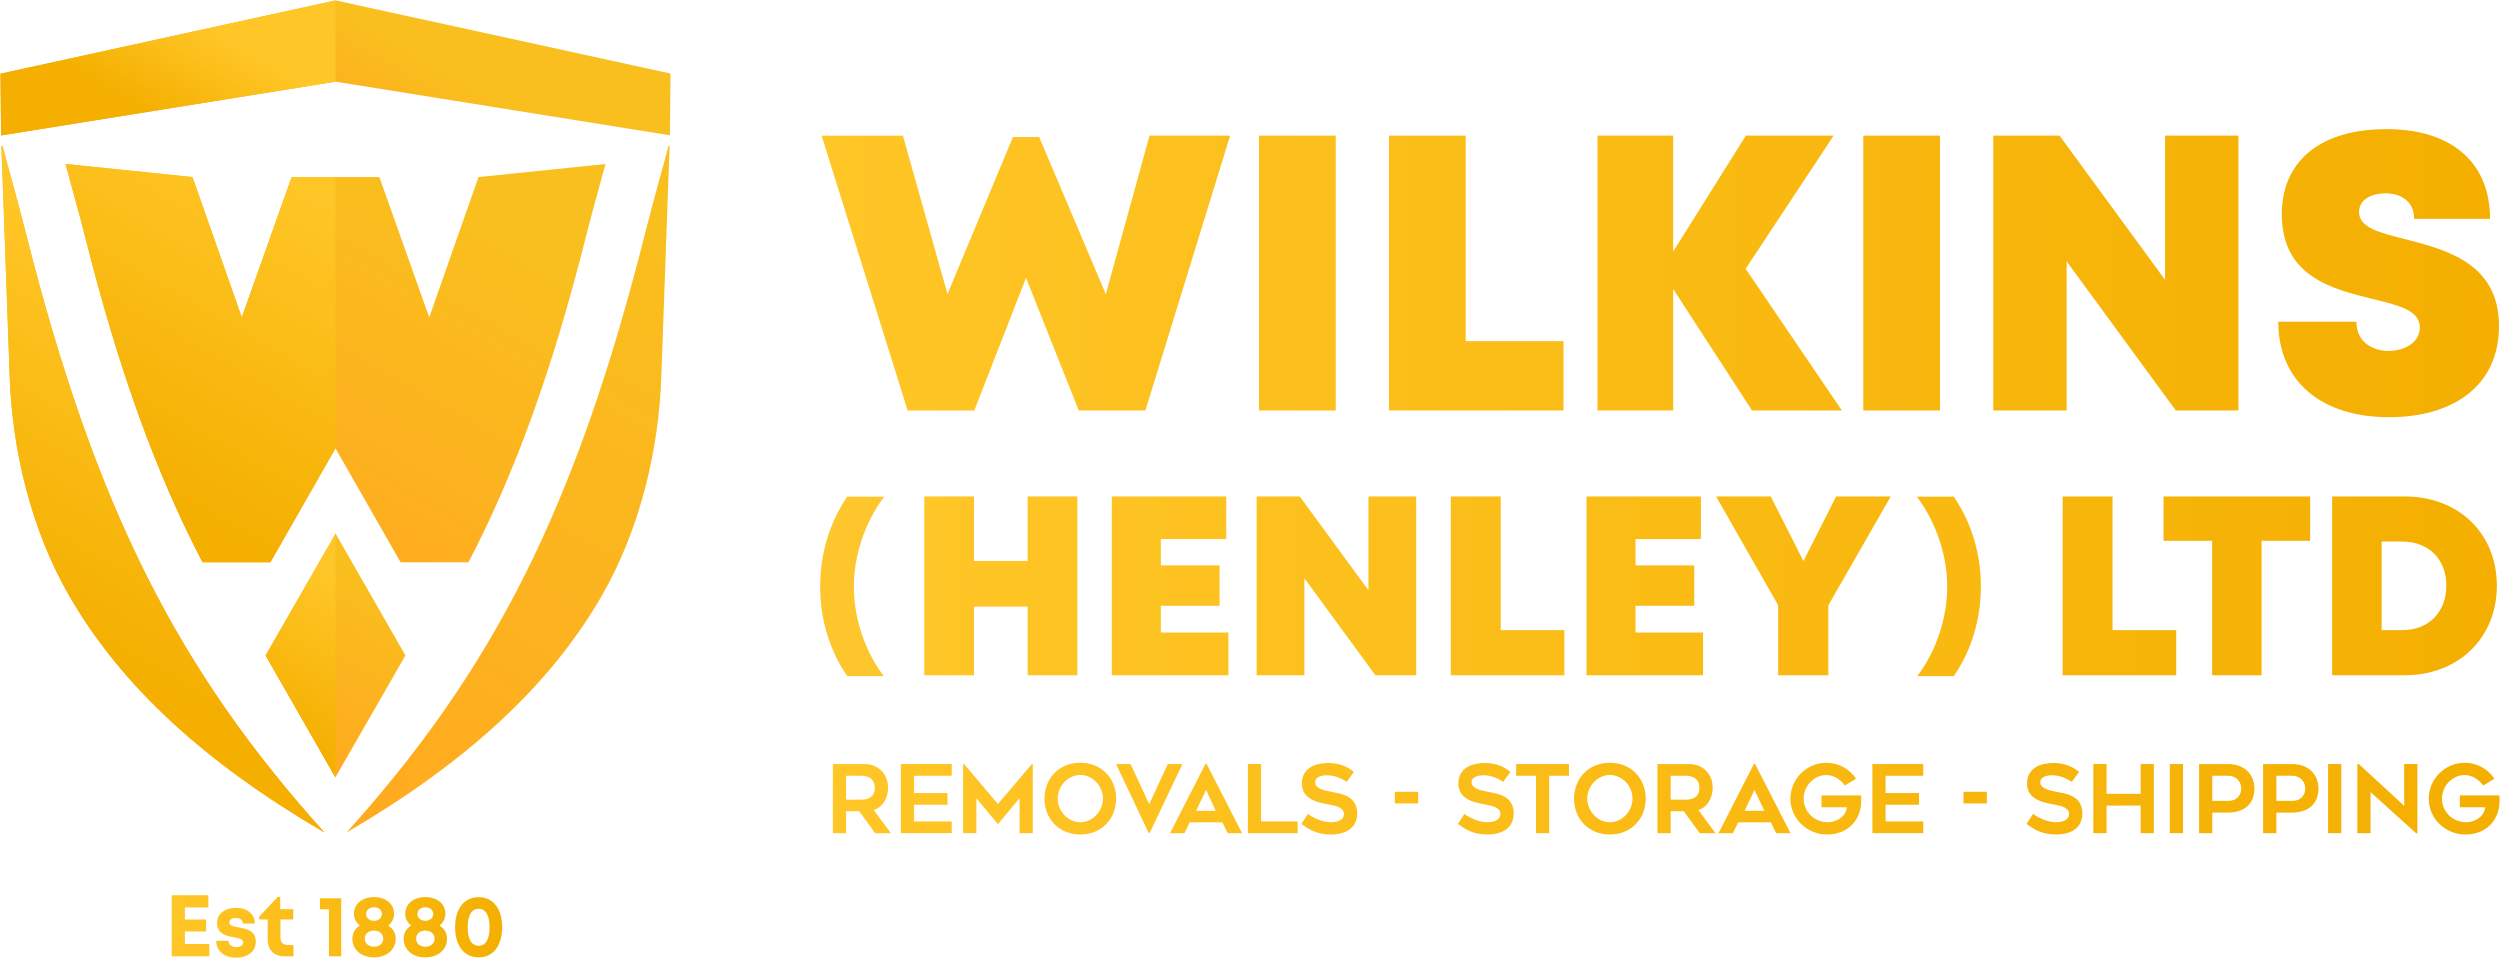<?xml version="1.0" encoding="UTF-8"?> <svg xmlns="http://www.w3.org/2000/svg" xmlns:xlink="http://www.w3.org/1999/xlink" width="296px" height="114px" viewBox="0 0 296 114" version="1.1"><title>Wilkins-(henley)-yellow-digital</title><defs><linearGradient x1="-3.89171888e-13%" y1="49.994%" x2="2869.893%" y2="49.994%" id="linearGradient-1"><stop stop-color="#FFC627" offset="0%"></stop><stop stop-color="#F4AF00" offset="100%"></stop></linearGradient><linearGradient x1="-133.581%" y1="50%" x2="3140.973%" y2="50%" id="linearGradient-2"><stop stop-color="#FFC627" offset="0%"></stop><stop stop-color="#F4AF00" offset="100%"></stop></linearGradient><linearGradient x1="-187.246%" y1="50%" x2="2207.577%" y2="50%" id="linearGradient-3"><stop stop-color="#FFC627" offset="0%"></stop><stop stop-color="#F4AF00" offset="100%"></stop></linearGradient><linearGradient x1="-295.258%" y1="49.99%" x2="2030.154%" y2="49.99%" id="linearGradient-4"><stop stop-color="#FFC627" offset="0%"></stop><stop stop-color="#F4AF00" offset="100%"></stop></linearGradient><linearGradient x1="-426.561%" y1="50%" x2="2083.897%" y2="50%" id="linearGradient-5"><stop stop-color="#FFC627" offset="0%"></stop><stop stop-color="#F4AF00" offset="100%"></stop></linearGradient><linearGradient x1="-468.473%" y1="50%" x2="1846.979%" y2="50%" id="linearGradient-6"><stop stop-color="#FFC627" offset="0%"></stop><stop stop-color="#F4AF00" offset="100%"></stop></linearGradient><linearGradient x1="-833.966%" y1="50%" x2="2515.15%" y2="50%" id="linearGradient-7"><stop stop-color="#FFC627" offset="0%"></stop><stop stop-color="#F4AF00" offset="100%"></stop></linearGradient><linearGradient x1="-839.525%" y1="49.801%" x2="2147.078%" y2="49.801%" id="linearGradient-8"><stop stop-color="#FFC627" offset="0%"></stop><stop stop-color="#F4AF00" offset="100%"></stop></linearGradient><linearGradient x1="-2409.29%" y1="58.537%" x2="4736.395%" y2="58.537%" id="linearGradient-9"><stop stop-color="#FFC627" offset="0%"></stop><stop stop-color="#F4AF00" offset="100%"></stop></linearGradient><linearGradient x1="-1119.984%" y1="49.822%" x2="1866.619%" y2="49.822%" id="linearGradient-10"><stop stop-color="#FFC627" offset="0%"></stop><stop stop-color="#F4AF00" offset="100%"></stop></linearGradient><linearGradient x1="-1294.314%" y1="50%" x2="1862.785%" y2="50%" id="linearGradient-11"><stop stop-color="#FFC627" offset="0%"></stop><stop stop-color="#F4AF00" offset="100%"></stop></linearGradient><linearGradient x1="-1034.126%" y1="49.991%" x2="1291.286%" y2="49.991%" id="linearGradient-12"><stop stop-color="#FFC627" offset="0%"></stop><stop stop-color="#F4AF00" offset="100%"></stop></linearGradient><linearGradient x1="-1419.829%" y1="49.994%" x2="1450.064%" y2="49.994%" id="linearGradient-13"><stop stop-color="#FFC627" offset="0%"></stop><stop stop-color="#F4AF00" offset="100%"></stop></linearGradient><linearGradient x1="-1230.833%" y1="50%" x2="1085.419%" y2="50%" id="linearGradient-14"><stop stop-color="#FFC627" offset="0%"></stop><stop stop-color="#F4AF00" offset="100%"></stop></linearGradient><linearGradient x1="-1352.11%" y1="49.951%" x2="1001.392%" y2="49.951%" id="linearGradient-15"><stop stop-color="#FFC627" offset="0%"></stop><stop stop-color="#F4AF00" offset="100%"></stop></linearGradient><linearGradient x1="-2042.291%" y1="50%" x2="1232.262%" y2="50%" id="linearGradient-16"><stop stop-color="#FFC627" offset="0%"></stop><stop stop-color="#F4AF00" offset="100%"></stop></linearGradient><linearGradient x1="-4847.347%" y1="58.537%" x2="2298.338%" y2="58.537%" id="linearGradient-17"><stop stop-color="#FFC627" offset="0%"></stop><stop stop-color="#F4AF00" offset="100%"></stop></linearGradient><linearGradient x1="-2138.748%" y1="49.801%" x2="847.589%" y2="49.801%" id="linearGradient-18"><stop stop-color="#FFC627" offset="0%"></stop><stop stop-color="#F4AF00" offset="100%"></stop></linearGradient><linearGradient x1="-2082.893%" y1="50%" x2="671.271%" y2="50%" id="linearGradient-19"><stop stop-color="#FFC627" offset="0%"></stop><stop stop-color="#F4AF00" offset="100%"></stop></linearGradient><linearGradient x1="-10112.782%" y1="50%" x2="2494.248%" y2="50%" id="linearGradient-20"><stop stop-color="#FFC627" offset="0%"></stop><stop stop-color="#F4AF00" offset="100%"></stop></linearGradient><linearGradient x1="-2468.126%" y1="50.003%" x2="542.852%" y2="50.003%" id="linearGradient-21"><stop stop-color="#FFC627" offset="0%"></stop><stop stop-color="#F4AF00" offset="100%"></stop></linearGradient><linearGradient x1="-2583.789%" y1="50.003%" x2="427.188%" y2="50.003%" id="linearGradient-22"><stop stop-color="#FFC627" offset="0%"></stop><stop stop-color="#F4AF00" offset="100%"></stop></linearGradient><linearGradient x1="-11309.925%" y1="50%" x2="1297.105%" y2="50%" id="linearGradient-23"><stop stop-color="#FFC627" offset="0%"></stop><stop stop-color="#F4AF00" offset="100%"></stop></linearGradient><linearGradient x1="-2538.332%" y1="50%" x2="236.801%" y2="50%" id="linearGradient-24"><stop stop-color="#FFC627" offset="0%"></stop><stop stop-color="#F4AF00" offset="100%"></stop></linearGradient><linearGradient x1="-2253.085%" y1="49.951%" x2="100%" y2="49.951%" id="linearGradient-25"><stop stop-color="#FFC627" offset="0%"></stop><stop stop-color="#F4AF00" offset="100%"></stop></linearGradient><linearGradient x1="-0.001%" y1="50.04%" x2="410.572%" y2="50.04%" id="linearGradient-26"><stop stop-color="#FFC627" offset="0%"></stop><stop stop-color="#F4AF00" offset="100%"></stop></linearGradient><linearGradient x1="-570.148%" y1="50.042%" x2="1616.241%" y2="50.042%" id="linearGradient-27"><stop stop-color="#FFC627" offset="0%"></stop><stop stop-color="#F4AF00" offset="100%"></stop></linearGradient><linearGradient x1="-325.085%" y1="50.042%" x2="635.989%" y2="50.042%" id="linearGradient-28"><stop stop-color="#FFC627" offset="0%"></stop><stop stop-color="#F4AF00" offset="100%"></stop></linearGradient><linearGradient x1="-317.474%" y1="50.042%" x2="368.888%" y2="50.042%" id="linearGradient-29"><stop stop-color="#FFC627" offset="0%"></stop><stop stop-color="#F4AF00" offset="100%"></stop></linearGradient><linearGradient x1="-1357.781%" y1="50.042%" x2="828.608%" y2="50.042%" id="linearGradient-30"><stop stop-color="#FFC627" offset="0%"></stop><stop stop-color="#F4AF00" offset="100%"></stop></linearGradient><linearGradient x1="-477.854%" y1="50.042%" x2="206.268%" y2="50.042%" id="linearGradient-31"><stop stop-color="#FFC627" offset="0%"></stop><stop stop-color="#F4AF00" offset="100%"></stop></linearGradient><linearGradient x1="-660.029%" y1="50.001%" x2="100%" y2="50.001%" id="linearGradient-32"><stop stop-color="#FFC627" offset="0%"></stop><stop stop-color="#F4AF00" offset="100%"></stop></linearGradient><linearGradient x1="0.006%" y1="50%" x2="1027.273%" y2="50%" id="linearGradient-33"><stop stop-color="#FFC627" offset="0%"></stop><stop stop-color="#F4AF00" offset="100%"></stop></linearGradient><linearGradient x1="-160.883%" y1="49.994%" x2="1188.189%" y2="49.994%" id="linearGradient-34"><stop stop-color="#FFC627" offset="0%"></stop><stop stop-color="#F4AF00" offset="100%"></stop></linearGradient><linearGradient x1="-208.321%" y1="50%" x2="777.373%" y2="50%" id="linearGradient-35"><stop stop-color="#FFC627" offset="0%"></stop><stop stop-color="#F4AF00" offset="100%"></stop></linearGradient><linearGradient x1="-463.577%" y1="50%" x2="921.036%" y2="50%" id="linearGradient-36"><stop stop-color="#FFC627" offset="0%"></stop><stop stop-color="#F4AF00" offset="100%"></stop></linearGradient><linearGradient x1="-568.081%" y1="49.994%" x2="780.992%" y2="49.994%" id="linearGradient-37"><stop stop-color="#FFC627" offset="0%"></stop><stop stop-color="#F4AF00" offset="100%"></stop></linearGradient><linearGradient x1="-453.319%" y1="50.001%" x2="446.997%" y2="50.001%" id="linearGradient-38"><stop stop-color="#FFC627" offset="0%"></stop><stop stop-color="#F4AF00" offset="100%"></stop></linearGradient><linearGradient x1="-1002.24%" y1="50%" x2="382.312%" y2="50%" id="linearGradient-39"><stop stop-color="#FFC627" offset="0%"></stop><stop stop-color="#F4AF00" offset="100%"></stop></linearGradient><linearGradient x1="-844.993%" y1="50%" x2="227.288%" y2="50%" id="linearGradient-40"><stop stop-color="#FFC627" offset="0%"></stop><stop stop-color="#F4AF00" offset="100%"></stop></linearGradient><linearGradient x1="-854.818%" y1="50%" x2="100%" y2="50%" id="linearGradient-41"><stop stop-color="#FFC627" offset="0%"></stop><stop stop-color="#F4AF00" offset="100%"></stop></linearGradient><linearGradient x1="64.467%" y1="46.034%" x2="35.489%" y2="56.15%" id="linearGradient-42"><stop stop-color="#F9BF1E" offset="0%"></stop><stop stop-color="#FFAB1F" offset="100%"></stop></linearGradient><linearGradient x1="62.419%" y1="12.484%" x2="37.566%" y2="87.518%" id="linearGradient-43"><stop stop-color="#F9BF1E" offset="0%"></stop><stop stop-color="#FFAB1F" offset="100%"></stop></linearGradient><linearGradient x1="68.952%" y1="9.58%" x2="18.359%" y2="74.211%" id="linearGradient-44"><stop stop-color="#F9BF1E" offset="0%"></stop><stop stop-color="#FFAB1F" offset="100%"></stop></linearGradient><linearGradient x1="57.44%" y1="22.619%" x2="42.579%" y2="77.311%" id="linearGradient-45"><stop stop-color="#F9BF1E" offset="0%"></stop><stop stop-color="#FFAB1F" offset="100%"></stop></linearGradient><linearGradient x1="65.976%" y1="6.015%" x2="40.063%" y2="101.393%" id="linearGradient-46"><stop stop-color="#F9BF1E" offset="0%"></stop><stop stop-color="#FFAB1F" offset="100%"></stop></linearGradient><linearGradient x1="72.487%" y1="35.477%" x2="30.082%" y2="65.078%" id="linearGradient-47"><stop stop-color="#FFC627" offset="0%"></stop><stop stop-color="#F4AF00" offset="100%"></stop></linearGradient><linearGradient x1="60.329%" y1="12.484%" x2="47.891%" y2="87.518%" id="linearGradient-48"><stop stop-color="#FFC627" offset="0%"></stop><stop stop-color="#F4AF00" offset="100%"></stop></linearGradient><linearGradient x1="65.306%" y1="-3.261%" x2="31.256%" y2="83.739%" id="linearGradient-49"><stop stop-color="#FFC627" offset="0%"></stop><stop stop-color="#F4AF00" offset="100%"></stop></linearGradient><linearGradient x1="57.44%" y1="22.619%" x2="42.579%" y2="77.311%" id="linearGradient-50"><stop stop-color="#FFC627" offset="0%"></stop><stop stop-color="#F4AF00" offset="100%"></stop></linearGradient><linearGradient x1="-0.013%" y1="51.09%" x2="877.948%" y2="51.09%" id="linearGradient-51"><stop stop-color="#FFC627" offset="0%"></stop><stop stop-color="#F4AF00" offset="100%"></stop></linearGradient><linearGradient x1="-112.539%" y1="37.319%" x2="722.842%" y2="37.319%" id="linearGradient-52"><stop stop-color="#FFC627" offset="0%"></stop><stop stop-color="#F4AF00" offset="100%"></stop></linearGradient><linearGradient x1="-254.91%" y1="49.72%" x2="708.126%" y2="49.72%" id="linearGradient-53"><stop stop-color="#FFC627" offset="0%"></stop><stop stop-color="#F4AF00" offset="100%"></stop></linearGradient><linearGradient x1="-695.754%" y1="48.514%" x2="855.53%" y2="48.514%" id="linearGradient-54"><stop stop-color="#FFC627" offset="0%"></stop><stop stop-color="#F4AF00" offset="100%"></stop></linearGradient><linearGradient x1="-417.097%" y1="48.689%" x2="345.818%" y2="48.689%" id="linearGradient-55"><stop stop-color="#FFC627" offset="0%"></stop><stop stop-color="#F4AF00" offset="100%"></stop></linearGradient><linearGradient x1="-535.644%" y1="48.689%" x2="227.358%" y2="48.689%" id="linearGradient-56"><stop stop-color="#FFC627" offset="0%"></stop><stop stop-color="#F4AF00" offset="100%"></stop></linearGradient><linearGradient x1="-602.387%" y1="48.625%" x2="100%" y2="48.625%" id="linearGradient-57"><stop stop-color="#FFC627" offset="0%"></stop><stop stop-color="#F4AF00" offset="100%"></stop></linearGradient></defs><g id="Symbols" stroke="none" stroke-width="1" fill="none" fill-rule="evenodd"><g id="Iconography/logo/Wilkins-(henley)-yellow-digital" transform="translate(0, -1)" fill-rule="nonzero"><g id="Wilkins-(henley)-yellow-digital" transform="translate(0, 1)"><path d="M100.174,96.042 L100.174,98.647 L98.609,98.647 L98.609,90.462 L102.327,90.462 C102.719,90.458 103.109,90.528 103.475,90.669 C103.809,90.799 104.113,90.997 104.366,91.251 C104.616,91.507 104.812,91.811 104.942,92.145 C105.083,92.507 105.153,92.892 105.149,93.28 C105.15,93.581 105.109,93.88 105.026,94.169 C104.95,94.443 104.835,94.705 104.685,94.946 C104.541,95.175 104.359,95.377 104.147,95.544 C103.94,95.709 103.702,95.829 103.447,95.898 L105.485,98.648 L103.618,98.648 L101.723,96.043 L100.174,96.042 Z M100.174,94.678 L101.957,94.678 C102.232,94.686 102.505,94.645 102.765,94.555 C102.955,94.487 103.127,94.376 103.266,94.23 C103.386,94.102 103.472,93.947 103.517,93.777 C103.562,93.611 103.584,93.441 103.584,93.269 C103.586,93.078 103.554,92.889 103.489,92.71 C103.428,92.541 103.329,92.388 103.2,92.263 C103.056,92.127 102.885,92.025 102.698,91.961 C102.459,91.881 102.209,91.843 101.957,91.849 L100.174,91.849 L100.174,94.678 Z" id="Shape" fill="url(#linearGradient-1)"></path><polygon id="Path" fill="url(#linearGradient-2)" points="108.224 91.849 108.224 93.895 112.182 93.895 112.182 95.281 108.224 95.281 108.224 97.26 112.685 97.26 112.685 98.647 106.659 98.647 106.659 90.462 112.685 90.462 112.685 91.849"></polygon><polygon id="Path" fill="url(#linearGradient-3)" points="122.279 90.462 122.279 98.647 120.713 98.647 120.713 94.508 118.153 97.583 115.604 94.508 115.604 98.645 114.038 98.645 114.038 90.462 114.139 90.462 118.153 95.192 122.178 90.462"></polygon><path d="M127.903,98.804 C127.304,98.812 126.711,98.698 126.158,98.469 C125.149,98.049 124.356,97.232 123.967,96.21 C123.564,95.145 123.564,93.97 123.967,92.906 C124.354,91.881 125.147,91.062 126.158,90.642 C127.28,90.195 128.53,90.195 129.652,90.642 C130.667,91.059 131.462,91.879 131.849,92.906 C132.252,93.97 132.252,95.145 131.849,96.21 C131.46,97.234 130.665,98.051 129.652,98.469 C129.098,98.698 128.502,98.812 127.903,98.804 L127.903,98.804 Z M127.908,91.76 C127.547,91.758 127.191,91.836 126.865,91.99 C126.546,92.139 126.259,92.346 126.017,92.6 C125.772,92.859 125.577,93.161 125.442,93.491 C125.16,94.17 125.16,94.934 125.442,95.614 C125.579,95.943 125.773,96.245 126.017,96.505 C126.258,96.762 126.545,96.971 126.865,97.121 C127.526,97.427 128.289,97.427 128.951,97.121 C129.27,96.971 129.558,96.762 129.799,96.505 C130.043,96.245 130.237,95.943 130.374,95.614 C130.657,94.934 130.657,94.17 130.374,93.491 C130.239,93.161 130.044,92.859 129.799,92.6 C129.557,92.346 129.269,92.139 128.951,91.99 C128.625,91.836 128.269,91.757 127.908,91.759 L127.908,91.76 Z" id="Shape" fill="url(#linearGradient-4)"></path><polygon id="Path" fill="url(#linearGradient-5)" points="140 90.462 136.109 98.647 136.02 98.647 132.14 90.462 133.862 90.462 136.065 95.214 138.267 90.462"></polygon><path d="M138.536,98.647 L142.717,90.462 L142.874,90.462 L147.058,98.647 L145.359,98.647 L144.722,97.361 L140.864,97.361 L140.238,98.647 L138.536,98.647 Z M141.622,95.999 L143.958,95.999 L142.796,93.527 L141.622,95.999 Z" id="Shape" fill="url(#linearGradient-6)"></path><polygon id="Path" fill="url(#linearGradient-7)" points="153.641 97.26 153.641 98.647 147.749 98.647 147.749 90.462 149.314 90.462 149.314 97.26"></polygon><path d="M154.859,96.366 C155.025,96.493 155.201,96.608 155.385,96.707 C155.604,96.828 155.83,96.934 156.061,97.026 C156.305,97.123 156.555,97.202 156.811,97.261 C157.054,97.319 157.304,97.349 157.554,97.35 C157.803,97.356 158.051,97.327 158.292,97.267 C158.466,97.224 158.63,97.15 158.778,97.049 C158.891,96.971 158.982,96.866 159.041,96.742 C159.093,96.628 159.12,96.505 159.12,96.379 C159.127,96.208 159.073,96.04 158.968,95.905 C158.856,95.773 158.717,95.667 158.561,95.592 C158.372,95.501 158.172,95.431 157.967,95.386 C157.745,95.334 157.509,95.286 157.261,95.241 C157.097,95.211 156.907,95.174 156.691,95.129 C156.475,95.084 156.251,95.027 156.02,94.956 C155.785,94.884 155.556,94.79 155.338,94.677 C155.117,94.564 154.914,94.419 154.734,94.247 C154.552,94.071 154.405,93.861 154.304,93.628 C154.19,93.358 154.134,93.066 154.141,92.773 C154.141,92.297 154.238,91.901 154.433,91.585 C154.617,91.278 154.873,91.021 155.179,90.836 C155.49,90.65 155.83,90.52 156.186,90.451 C156.537,90.378 156.895,90.341 157.254,90.339 C157.568,90.337 157.882,90.363 158.192,90.418 C158.462,90.466 158.728,90.537 158.986,90.63 C159.226,90.717 159.456,90.827 159.674,90.96 C159.886,91.09 160.097,91.234 160.305,91.39 L159.445,92.576 C159.104,92.342 158.736,92.153 158.349,92.011 C157.944,91.864 157.517,91.79 157.086,91.793 C156.927,91.793 156.768,91.806 156.61,91.832 C156.458,91.856 156.309,91.901 156.169,91.966 C156.041,92.025 155.928,92.113 155.839,92.223 C155.751,92.337 155.706,92.477 155.711,92.62 C155.705,92.792 155.767,92.959 155.884,93.084 C156.013,93.217 156.167,93.323 156.337,93.397 C156.534,93.487 156.74,93.556 156.952,93.604 C157.175,93.656 157.395,93.705 157.611,93.75 C157.775,93.789 157.965,93.826 158.182,93.861 C158.406,93.901 158.628,93.953 158.847,94.018 C159.077,94.086 159.302,94.174 159.518,94.28 C159.737,94.388 159.937,94.534 160.106,94.711 C160.285,94.902 160.427,95.123 160.526,95.366 C160.641,95.663 160.696,95.98 160.687,96.299 C160.697,96.68 160.62,97.058 160.464,97.406 C160.319,97.714 160.1,97.981 159.826,98.183 C159.531,98.398 159.197,98.555 158.843,98.647 C158.431,98.755 158.006,98.808 157.579,98.803 C157.196,98.807 156.814,98.771 156.439,98.696 C156.124,98.631 155.815,98.537 155.517,98.414 C155.25,98.305 154.994,98.171 154.752,98.015 C154.52,97.864 154.296,97.71 154.081,97.553 L154.859,96.366 Z" id="Path" fill="url(#linearGradient-8)"></path><polygon id="Path" fill="url(#linearGradient-9)" points="167.907 95.125 165.146 95.125 165.146 93.75 167.907 93.75"></polygon><path d="M173.386,96.366 C173.552,96.493 173.728,96.608 173.911,96.707 C174.13,96.827 174.356,96.934 174.588,97.026 C174.831,97.123 175.082,97.202 175.337,97.261 C175.581,97.319 175.83,97.349 176.081,97.35 C176.329,97.356 176.577,97.327 176.819,97.267 C176.992,97.224 177.157,97.15 177.305,97.049 C177.418,96.971 177.509,96.866 177.568,96.742 C177.62,96.628 177.646,96.505 177.646,96.379 C177.653,96.209 177.6,96.04 177.495,95.905 C177.383,95.773 177.244,95.667 177.087,95.592 C176.898,95.501 176.699,95.431 176.494,95.386 C176.271,95.334 176.035,95.286 175.788,95.241 C175.624,95.211 175.434,95.174 175.218,95.129 C175.002,95.084 174.778,95.027 174.547,94.956 C174.312,94.884 174.083,94.79 173.865,94.677 C173.644,94.564 173.441,94.419 173.261,94.247 C173.079,94.07 172.934,93.859 172.833,93.625 C172.72,93.355 172.664,93.064 172.671,92.771 C172.671,92.295 172.768,91.899 172.962,91.582 C173.145,91.276 173.401,91.02 173.706,90.834 C174.016,90.649 174.357,90.518 174.712,90.449 C175.063,90.377 175.421,90.339 175.779,90.338 C176.095,90.335 176.41,90.362 176.721,90.416 C176.991,90.465 177.256,90.536 177.515,90.628 C177.754,90.715 177.985,90.825 178.203,90.958 C178.415,91.089 178.626,91.232 178.834,91.389 L177.973,92.574 C177.633,92.341 177.265,92.151 176.877,92.01 C176.473,91.862 176.045,91.788 175.614,91.791 C175.455,91.791 175.296,91.804 175.139,91.831 C174.986,91.854 174.837,91.899 174.697,91.964 C174.569,92.023 174.456,92.111 174.368,92.221 C174.28,92.335 174.234,92.475 174.239,92.619 C174.234,92.79 174.297,92.957 174.415,93.082 C174.544,93.215 174.698,93.322 174.868,93.395 C175.065,93.485 175.271,93.555 175.483,93.602 C175.706,93.655 175.926,93.703 176.142,93.748 C176.306,93.787 176.496,93.824 176.713,93.86 C176.937,93.899 177.159,93.951 177.378,94.016 C177.609,94.085 177.833,94.173 178.049,94.279 C178.269,94.386 178.468,94.532 178.637,94.709 C178.816,94.9 178.959,95.122 179.057,95.364 C179.172,95.661 179.227,95.978 179.219,96.297 C179.228,96.678 179.151,97.056 178.995,97.404 C178.851,97.712 178.632,97.979 178.358,98.181 C178.062,98.396 177.728,98.553 177.374,98.645 C176.962,98.753 176.537,98.806 176.111,98.802 C175.728,98.806 175.346,98.77 174.97,98.695 C174.655,98.63 174.346,98.535 174.048,98.413 C173.781,98.303 173.525,98.169 173.283,98.013 C173.052,97.862 172.828,97.708 172.612,97.551 L173.386,96.366 Z" id="Path" fill="url(#linearGradient-10)"></path><polygon id="Path" fill="url(#linearGradient-11)" points="185.763 91.849 183.426 91.849 183.426 98.647 181.861 98.647 181.861 91.849 179.513 91.849 179.513 90.462 185.763 90.462"></polygon><path d="M190.605,98.804 C190.007,98.812 189.413,98.698 188.861,98.469 C187.851,98.048 187.059,97.232 186.669,96.21 C186.267,95.145 186.267,93.97 186.669,92.906 C187.057,91.881 187.85,91.062 188.861,90.642 C189.983,90.195 191.233,90.195 192.355,90.642 C193.37,91.059 194.165,91.879 194.552,92.906 C194.955,93.97 194.955,95.145 194.552,96.21 C194.163,97.234 193.368,98.051 192.355,98.469 C191.801,98.698 191.205,98.812 190.605,98.804 Z M190.611,91.76 C190.25,91.758 189.894,91.836 189.568,91.99 C189.25,92.139 188.962,92.346 188.72,92.6 C188.475,92.859 188.28,93.161 188.145,93.491 C187.862,94.17 187.862,94.934 188.145,95.614 C188.282,95.943 188.476,96.245 188.72,96.505 C188.961,96.762 189.249,96.971 189.568,97.121 C190.229,97.427 190.992,97.427 191.654,97.121 C191.973,96.971 192.261,96.762 192.502,96.505 C192.745,96.245 192.94,95.943 193.077,95.614 C193.359,94.934 193.359,94.17 193.077,93.491 C192.942,93.161 192.747,92.859 192.502,92.6 C192.26,92.346 191.972,92.138 191.654,91.99 C191.328,91.836 190.971,91.757 190.61,91.759 L190.611,91.76 Z" id="Shape" fill="url(#linearGradient-12)"></path><path d="M197.805,96.042 L197.805,98.647 L196.24,98.647 L196.24,90.462 L199.958,90.462 C200.351,90.458 200.74,90.528 201.106,90.669 C201.441,90.799 201.744,90.997 201.997,91.251 C202.247,91.507 202.443,91.811 202.573,92.145 C202.714,92.507 202.785,92.892 202.781,93.28 C202.781,93.581 202.74,93.88 202.658,94.169 C202.581,94.443 202.466,94.705 202.316,94.946 C202.172,95.175 201.99,95.377 201.778,95.544 C201.572,95.709 201.333,95.829 201.078,95.898 L203.116,98.648 L201.249,98.648 L199.354,96.043 L197.805,96.042 Z M197.805,94.678 L199.588,94.678 C199.863,94.686 200.137,94.645 200.396,94.555 C200.586,94.487 200.758,94.376 200.897,94.23 C201.017,94.102 201.103,93.947 201.148,93.777 C201.193,93.611 201.215,93.441 201.215,93.269 C201.217,93.078 201.185,92.889 201.121,92.71 C201.059,92.541 200.96,92.388 200.831,92.263 C200.687,92.127 200.516,92.025 200.329,91.961 C200.09,91.881 199.84,91.843 199.588,91.849 L197.805,91.849 L197.805,94.678 Z" id="Shape" fill="url(#linearGradient-13)"></path><path d="M203.474,98.647 L207.655,90.462 L207.812,90.462 L211.994,98.647 L210.294,98.647 L209.657,97.361 L205.799,97.361 L205.173,98.647 L203.474,98.647 Z M206.56,95.999 L208.897,95.999 L207.734,93.527 L206.56,95.999 Z" id="Shape" fill="url(#linearGradient-14)"></path><path d="M220.346,94.174 C220.361,94.384 220.368,94.562 220.368,94.711 C220.368,94.86 220.361,95.031 220.346,95.225 C220.307,95.725 220.178,96.214 219.966,96.668 C219.764,97.098 219.479,97.484 219.127,97.803 C218.766,98.126 218.347,98.376 217.891,98.541 C217.391,98.72 216.863,98.809 216.332,98.803 C215.746,98.808 215.166,98.694 214.625,98.468 C214.112,98.254 213.644,97.944 213.246,97.556 C212.853,97.172 212.539,96.714 212.321,96.209 C211.871,95.157 211.871,93.966 212.321,92.914 C212.538,92.409 212.849,91.949 213.238,91.561 C213.627,91.175 214.085,90.866 214.588,90.65 C215.107,90.425 215.667,90.311 216.232,90.314 C216.941,90.307 217.64,90.482 218.261,90.824 C218.862,91.152 219.375,91.622 219.754,92.193 L218.434,93.009 C218.311,92.833 218.171,92.67 218.015,92.522 C217.856,92.37 217.679,92.237 217.489,92.125 C217.299,92.014 217.097,91.925 216.886,91.862 C216.673,91.799 216.453,91.767 216.232,91.768 C215.87,91.765 215.513,91.843 215.186,91.997 C214.867,92.146 214.579,92.353 214.336,92.608 C214.091,92.867 213.896,93.169 213.761,93.498 C213.331,94.529 213.565,95.717 214.353,96.507 C214.612,96.765 214.918,96.972 215.253,97.117 C215.608,97.272 215.991,97.35 216.377,97.347 C216.674,97.35 216.969,97.302 217.249,97.207 C217.504,97.122 217.742,96.995 217.955,96.833 C218.153,96.68 218.318,96.49 218.442,96.274 C218.564,96.059 218.645,95.824 218.682,95.58 L215.663,95.58 L215.663,94.172 L220.346,94.174 Z" id="Path" fill="url(#linearGradient-15)"></path><polygon id="Path" fill="url(#linearGradient-16)" points="223.253 91.849 223.253 93.895 227.211 93.895 227.211 95.281 223.253 95.281 223.253 97.26 227.714 97.26 227.714 98.647 221.688 98.647 221.688 90.462 227.714 90.462 227.714 91.849"></polygon><polygon id="Path" fill="url(#linearGradient-17)" points="235.239 95.125 232.477 95.125 232.477 93.75 235.239 93.75"></polygon><path d="M240.717,96.366 C240.883,96.493 241.059,96.608 241.243,96.707 C241.461,96.828 241.687,96.934 241.919,97.026 C242.162,97.123 242.413,97.202 242.668,97.261 C242.912,97.319 243.161,97.349 243.411,97.35 C243.66,97.356 243.908,97.327 244.149,97.267 C244.323,97.224 244.488,97.15 244.636,97.049 C244.749,96.971 244.84,96.866 244.899,96.742 C244.951,96.628 244.977,96.505 244.977,96.379 C244.985,96.208 244.931,96.04 244.826,95.905 C244.714,95.773 244.575,95.667 244.418,95.592 C244.229,95.501 244.03,95.431 243.825,95.386 C243.602,95.334 243.366,95.286 243.119,95.241 C242.955,95.211 242.765,95.174 242.548,95.129 C242.332,95.084 242.108,95.027 241.878,94.956 C241.642,94.884 241.414,94.79 241.195,94.677 C240.974,94.564 240.771,94.419 240.592,94.247 C240.409,94.071 240.263,93.861 240.161,93.628 C240.047,93.358 239.992,93.066 239.999,92.773 C239.999,92.297 240.096,91.901 240.29,91.585 C240.474,91.278 240.731,91.021 241.037,90.836 C241.348,90.65 241.688,90.52 242.043,90.451 C242.394,90.378 242.752,90.341 243.111,90.339 C243.426,90.337 243.741,90.363 244.052,90.418 C244.322,90.466 244.588,90.537 244.846,90.63 C245.086,90.717 245.316,90.827 245.534,90.96 C245.747,91.09 245.957,91.234 246.165,91.39 L245.305,92.576 C244.964,92.342 244.596,92.153 244.209,92.011 C243.804,91.864 243.377,91.79 242.946,91.793 C242.787,91.793 242.628,91.806 242.47,91.832 C242.318,91.856 242.169,91.901 242.029,91.966 C241.9,92.025 241.787,92.113 241.699,92.223 C241.611,92.337 241.566,92.477 241.57,92.62 C241.564,92.792 241.627,92.959 241.744,93.084 C241.873,93.217 242.026,93.323 242.196,93.397 C242.394,93.487 242.6,93.556 242.811,93.604 C243.035,93.656 243.255,93.705 243.471,93.75 C243.635,93.789 243.826,93.826 244.042,93.861 C244.266,93.901 244.488,93.953 244.707,94.018 C244.937,94.086 245.162,94.174 245.378,94.28 C245.597,94.388 245.797,94.534 245.966,94.711 C246.145,94.902 246.287,95.123 246.386,95.366 C246.501,95.663 246.556,95.98 246.547,96.299 C246.557,96.68 246.48,97.058 246.324,97.406 C246.179,97.714 245.96,97.981 245.686,98.183 C245.391,98.398 245.057,98.555 244.703,98.647 C244.291,98.755 243.866,98.808 243.439,98.803 C243.056,98.807 242.674,98.771 242.299,98.696 C241.983,98.631 241.674,98.537 241.377,98.414 C241.11,98.305 240.854,98.171 240.612,98.015 C240.38,97.864 240.156,97.71 239.94,97.553 L240.717,96.366 Z" id="Path" fill="url(#linearGradient-18)"></path><polygon id="Path" fill="url(#linearGradient-19)" points="255.017 90.462 255.017 98.647 253.454 98.647 253.454 95.382 249.417 95.382 249.417 98.647 247.852 98.647 247.852 90.462 249.417 90.462 249.417 93.993 253.454 93.993 253.454 90.462"></polygon><polygon id="Path" fill="url(#linearGradient-20)" points="258.472 98.647 256.907 98.647 256.907 90.462 258.472 90.462"></polygon><path d="M263.772,90.462 C264.223,90.456 264.671,90.529 265.097,90.68 C265.465,90.811 265.802,91.017 266.086,91.284 C266.357,91.544 266.568,91.858 266.707,92.207 C266.854,92.576 266.928,92.971 266.925,93.369 C266.93,93.764 266.862,94.157 266.724,94.527 C266.595,94.865 266.392,95.17 266.131,95.421 C265.847,95.684 265.51,95.883 265.142,96.003 C264.696,96.148 264.229,96.218 263.761,96.209 L261.936,96.209 L261.936,98.647 L260.371,98.647 L260.371,90.462 L263.772,90.462 Z M263.861,94.823 C264.075,94.826 264.288,94.788 264.487,94.711 C264.843,94.574 265.124,94.291 265.259,93.934 C265.327,93.754 265.361,93.562 265.36,93.369 C265.361,93.168 265.325,92.969 265.253,92.781 C265.184,92.602 265.08,92.438 264.946,92.3 C264.807,92.159 264.642,92.047 264.459,91.971 C264.252,91.885 264.029,91.844 263.805,91.848 L261.938,91.848 L261.938,94.822 L263.861,94.823 Z" id="Shape" fill="url(#linearGradient-21)"></path><path d="M271.353,90.462 C271.804,90.456 272.252,90.529 272.677,90.68 C273.045,90.811 273.382,91.017 273.667,91.284 C273.937,91.544 274.149,91.858 274.287,92.207 C274.435,92.576 274.509,92.971 274.506,93.369 C274.511,93.764 274.443,94.157 274.304,94.527 C274.175,94.865 273.973,95.17 273.712,95.421 C273.428,95.684 273.09,95.883 272.722,96.003 C272.276,96.148 271.81,96.218 271.341,96.209 L269.517,96.209 L269.517,98.647 L267.952,98.647 L267.952,90.462 L271.353,90.462 Z M271.442,94.823 C271.656,94.826 271.869,94.788 272.068,94.711 C272.424,94.573 272.704,94.291 272.84,93.934 C272.908,93.754 272.942,93.562 272.94,93.369 C272.942,93.168 272.906,92.969 272.834,92.781 C272.765,92.602 272.66,92.438 272.527,92.3 C272.388,92.159 272.222,92.047 272.04,91.971 C271.833,91.885 271.61,91.844 271.386,91.848 L269.519,91.848 L269.519,94.822 L271.442,94.823 Z" id="Shape" fill="url(#linearGradient-22)"></path><polygon id="Path" fill="url(#linearGradient-23)" points="277.211 98.647 275.646 98.647 275.646 90.462 277.211 90.462"></polygon><polygon id="Path" fill="url(#linearGradient-24)" points="286.055 98.647 280.677 93.783 280.677 98.647 279.111 98.647 279.111 90.462 279.279 90.462 284.657 95.416 284.657 90.462 286.222 90.462 286.222 98.647"></polygon><path d="M295.928,94.174 C295.943,94.383 295.95,94.562 295.95,94.711 C295.95,94.86 295.943,95.032 295.928,95.225 C295.889,95.725 295.76,96.214 295.547,96.668 C295.346,97.098 295.061,97.484 294.709,97.803 C294.348,98.126 293.929,98.376 293.473,98.541 C292.973,98.72 292.445,98.809 291.913,98.803 C291.327,98.808 290.747,98.694 290.207,98.468 C289.693,98.254 289.225,97.945 288.827,97.556 C288.433,97.172 288.119,96.714 287.901,96.209 C287.451,95.157 287.451,93.966 287.901,92.914 C288.118,92.408 288.429,91.949 288.818,91.561 C289.207,91.175 289.665,90.866 290.168,90.65 C290.687,90.425 291.247,90.311 291.812,90.314 C292.521,90.307 293.22,90.483 293.841,90.824 C294.443,91.152 294.955,91.622 295.334,92.193 L294.015,93.009 C293.892,92.833 293.751,92.67 293.596,92.522 C293.436,92.37 293.26,92.237 293.07,92.125 C292.88,92.014 292.677,91.925 292.466,91.862 C292.254,91.799 292.033,91.767 291.812,91.768 C291.451,91.765 291.094,91.844 290.767,91.997 C290.448,92.146 290.16,92.353 289.917,92.608 C289.672,92.867 289.476,93.169 289.341,93.498 C288.911,94.529 289.145,95.717 289.933,96.507 C290.193,96.765 290.498,96.972 290.834,97.117 C291.188,97.272 291.571,97.35 291.957,97.347 C292.254,97.35 292.549,97.302 292.829,97.207 C293.084,97.122 293.322,96.995 293.535,96.833 C293.733,96.68 293.899,96.49 294.022,96.274 C294.144,96.059 294.226,95.824 294.262,95.58 L291.243,95.58 L291.243,94.172 L295.928,94.174 Z" id="Path" fill="url(#linearGradient-25)"></path><polygon id="Path" fill="url(#linearGradient-26)" points="145.65 16.059 135.616 48.601 127.724 48.601 121.481 32.895 115.361 48.603 107.466 48.603 97.278 16.061 106.905 16.061 112.184 34.816 119.936 16.221 123.039 16.221 130.93 34.83 136.104 16.058"></polygon><polygon id="Path" fill="url(#linearGradient-27)" points="149.067 16.059 158.151 16.059 158.151 48.601 149.067 48.601"></polygon><polygon id="Path" fill="url(#linearGradient-28)" points="185.12 40.391 185.12 48.601 164.455 48.601 164.455 16.059 173.54 16.059 173.54 40.391"></polygon><polygon id="Path" fill="url(#linearGradient-29)" points="207.439 48.601 198.106 34.224 198.106 48.601 189.14 48.601 189.14 16.059 198.106 16.059 198.106 29.777 206.707 16.059 217.104 16.059 206.683 31.821 218.076 48.601"></polygon><polygon id="Path" fill="url(#linearGradient-30)" points="220.613 16.059 229.697 16.059 229.697 48.601 220.613 48.601"></polygon><polygon id="Path" fill="url(#linearGradient-31)" points="265.031 16.059 265.031 48.601 257.616 48.601 244.688 30.941 244.688 48.601 236 48.601 236 16.059 243.848 16.059 256.343 33.131 256.343 16.059"></polygon><path d="M269.75,38.093 L278.999,38.093 C278.999,40.417 280.792,41.549 282.836,41.549 C284.714,41.549 286.507,40.548 286.507,38.772 C286.507,36.731 283.977,36.139 280.876,35.388 C276.173,34.219 270.166,32.778 270.166,25.369 C270.166,18.961 274.874,15.29 282.548,15.29 C290.35,15.29 294.824,19.295 294.824,25.916 L285.835,25.916 C285.835,23.856 284.301,22.893 282.443,22.893 C280.845,22.893 279.311,23.584 279.311,25.103 C279.311,26.951 281.764,27.563 284.828,28.333 C289.617,29.569 295.881,31.169 295.881,38.6 C295.881,45.708 290.419,49.397 282.862,49.397 C274.897,49.397 269.75,45.186 269.75,38.093 Z" id="Path" fill="url(#linearGradient-32)"></path><polygon id="Path" fill="url(#linearGradient-33)" points="127.56 58.779 127.56 79.952 121.675 79.952 121.675 71.824 115.32 71.824 115.32 79.952 109.435 79.952 109.435 58.779 115.32 58.779 115.32 66.418 121.675 66.418 121.675 58.779"></polygon><polygon id="Path" fill="url(#linearGradient-34)" points="145.442 74.893 145.442 79.954 131.641 79.954 131.641 58.78 145.189 58.78 145.189 63.822 137.445 63.822 137.445 66.941 144.4 66.941 144.4 71.726 137.445 71.726 137.445 74.896"></polygon><polygon id="Path" fill="url(#linearGradient-35)" points="167.676 58.779 167.676 79.952 162.851 79.952 154.439 68.462 154.439 79.952 148.787 79.952 148.787 58.779 153.892 58.779 162.023 69.888 162.023 58.779"></polygon><polygon id="Path" fill="url(#linearGradient-36)" points="185.221 74.611 185.221 79.952 171.774 79.952 171.774 58.779 177.685 58.779 177.685 74.609"></polygon><polygon id="Path" fill="url(#linearGradient-37)" points="201.641 74.893 201.641 79.954 187.839 79.954 187.839 58.78 201.388 58.78 201.388 63.822 193.644 63.822 193.644 66.941 200.599 66.941 200.599 71.726 193.644 71.726 193.644 74.896"></polygon><polygon id="Path" fill="url(#linearGradient-38)" points="216.475 71.671 216.475 79.952 210.531 79.952 210.531 71.655 203.185 58.779 209.655 58.779 213.526 66.429 217.397 58.779 223.866 58.779"></polygon><polygon id="Path" fill="url(#linearGradient-39)" points="257.662 74.611 257.662 79.952 244.215 79.952 244.215 58.779 250.125 58.779 250.125 74.609"></polygon><polygon id="Path" fill="url(#linearGradient-40)" points="273.525 64.031 267.773 64.031 267.773 79.952 261.914 79.952 261.914 64.031 256.161 64.031 256.161 58.779 273.52 58.779"></polygon><path d="M295.627,69.349 C295.627,75.528 291.09,79.952 284.697,79.952 L276.127,79.952 L276.127,58.779 L284.697,58.779 C291.107,58.779 295.627,63.162 295.627,69.349 Z M289.647,69.349 C289.647,66.207 287.557,64.121 284.422,64.121 L281.986,64.121 L281.986,74.611 L284.422,74.611 C287.557,74.611 289.645,72.472 289.645,69.349 L289.647,69.349 Z" id="Shape" fill="url(#linearGradient-41)"></path><polygon id="Path" fill="url(#linearGradient-42)" points="39.73 9.67 79.319 16.019 79.39 8.708 39.73 0.048 0.058 8.726 0.131 16.037"></polygon><polygon id="Path" fill="url(#linearGradient-43)" points="39.709 92.042 31.444 77.616 39.732 63.176 48.004 77.603"></polygon><path d="M56.655,20.964 L50.821,37.579 L44.918,20.964 L34.53,20.964 L28.627,37.579 L22.794,20.964 L7.758,19.419 C8.319,21.532 9.271,24.825 10.112,28.166 C14.006,43.646 18.489,56.081 23.982,66.573 L32.017,66.573 L39.722,53.08 L47.431,66.573 L55.466,66.573 C60.959,56.083 65.444,43.646 69.337,28.165 C70.177,24.824 71.128,21.531 71.691,19.419 L56.655,20.964 Z" id="Path" fill="url(#linearGradient-44)"></path><path d="M0.299,17.285 L0.167,17.285 L1.14,44.39 C1.419,53.309 3.713,62.733 8.157,70.47 C14.336,81.225 24.281,90.306 38.421,98.57 C21.135,79.371 11.292,60.32 3.001,27.357 C1.993,23.347 0.833,19.404 0.299,17.285 Z" id="Path" fill="url(#linearGradient-45)"></path><path d="M79.149,17.285 L79.28,17.285 L78.308,44.39 C78.031,53.309 75.736,62.731 71.291,70.47 C65.112,81.225 55.167,90.306 41.028,98.57 C58.313,79.371 68.157,60.32 76.447,27.357 C77.455,23.347 78.616,19.404 79.149,17.285 Z" id="Path" fill="url(#linearGradient-46)"></path><polygon id="Path" fill="url(#linearGradient-47)" points="39.73 0.048 0.058 8.726 0.131 16.037 39.73 9.67"></polygon><polygon id="Path" fill="url(#linearGradient-48)" points="31.444 77.616 39.709 92.042 39.732 63.176"></polygon><path d="M22.794,20.964 L7.758,19.419 C8.319,21.532 9.271,24.825 10.112,28.166 C14.006,43.646 18.489,56.081 23.982,66.573 L32.017,66.573 L39.722,53.08 L39.722,20.964 L34.528,20.964 L28.627,37.579 L22.794,20.964 Z" id="Path" fill="url(#linearGradient-49)"></path><path d="M0.299,17.285 L0.167,17.285 L1.14,44.39 C1.419,53.309 3.713,62.733 8.157,70.47 C14.336,81.225 24.281,90.306 38.421,98.57 C21.135,79.371 11.292,60.32 3.001,27.357 C1.993,23.347 0.833,19.404 0.299,17.285 Z" id="Path" fill="url(#linearGradient-50)"></path><polygon id="Path" fill="url(#linearGradient-51)" points="24.786 111.773 24.786 113.229 20.329 113.229 20.329 105.996 24.672 105.996 24.672 107.442 21.894 107.442 21.894 108.87 24.403 108.87 24.403 110.287 21.894 110.287 21.894 111.773"></polygon><path d="M27.943,113.387 C26.542,113.387 25.607,112.587 25.6,111.391 L27.071,111.391 C27.078,111.888 27.459,112.136 28,112.136 C28.419,112.136 28.794,111.946 28.794,111.574 C28.794,111.192 28.31,111.077 27.72,110.978 C26.828,110.83 25.695,110.591 25.695,109.276 C25.695,108.22 26.593,107.491 27.94,107.491 C29.287,107.491 30.171,108.241 30.176,109.356 L28.744,109.356 C28.738,108.913 28.428,108.694 27.902,108.694 C27.431,108.694 27.155,108.909 27.155,109.228 C27.155,109.6 27.631,109.687 28.211,109.792 C29.121,109.955 30.283,110.148 30.283,111.507 C30.283,112.646 29.352,113.387 27.943,113.387 L27.943,113.387 Z" id="Path" fill="url(#linearGradient-52)"></path><path d="M34.748,111.886 L34.748,113.229 L33.676,113.229 C32.449,113.229 31.694,112.475 31.694,111.237 L31.694,108.862 L30.685,108.862 L30.685,108.536 L32.889,106.193 L33.177,106.193 L33.177,107.649 L34.72,107.649 L34.72,108.862 L33.206,108.862 L33.206,111.036 C33.206,111.576 33.515,111.886 34.065,111.886 L34.748,111.886 Z" id="Path" fill="url(#linearGradient-53)"></path><polygon id="Path" fill="url(#linearGradient-54)" points="40.399 106.358 40.399 113.229 38.948 113.229 38.948 107.653 37.877 107.653 37.877 106.358"></polygon><path d="M45.955,109.582 C46.547,109.96 46.848,110.485 46.848,111.157 C46.848,112.439 45.785,113.353 44.279,113.353 C42.773,113.353 41.72,112.453 41.72,111.157 C41.72,110.482 42.014,109.958 42.61,109.58 C42.147,109.219 41.904,108.746 41.904,108.178 C41.904,107.032 42.879,106.216 44.285,106.216 C45.69,106.216 46.655,107.021 46.655,108.178 C46.666,108.733 46.403,109.258 45.952,109.582 L45.955,109.582 Z M45.377,111.137 C45.377,110.575 44.943,110.183 44.287,110.183 C43.631,110.183 43.194,110.573 43.194,111.137 C43.194,111.701 43.636,112.089 44.29,112.089 C44.944,112.089 45.377,111.697 45.377,111.137 L45.377,111.137 Z M43.348,108.219 C43.348,108.683 43.74,109.026 44.287,109.026 C44.834,109.026 45.215,108.683 45.215,108.219 C45.215,107.756 44.832,107.416 44.287,107.416 C43.742,107.416 43.348,107.759 43.348,108.219 Z" id="Shape" fill="url(#linearGradient-55)"></path><path d="M52.031,109.582 C52.624,109.96 52.924,110.485 52.924,111.157 C52.924,112.439 51.861,113.353 50.355,113.353 C48.849,113.353 47.796,112.453 47.796,111.157 C47.796,110.482 48.09,109.958 48.686,109.58 C48.223,109.219 47.98,108.746 47.98,108.178 C47.98,107.032 48.955,106.216 50.361,106.216 C51.766,106.216 52.731,107.021 52.731,108.178 C52.742,108.733 52.479,109.258 52.028,109.582 L52.031,109.582 Z M51.453,111.137 C51.453,110.575 51.019,110.183 50.364,110.183 C49.708,110.183 49.267,110.575 49.267,111.137 C49.267,111.699 49.71,112.089 50.364,112.089 C51.017,112.089 51.453,111.697 51.453,111.137 L51.453,111.137 Z M49.425,108.219 C49.425,108.683 49.816,109.026 50.364,109.026 C50.911,109.026 51.292,108.683 51.292,108.219 C51.292,107.756 50.908,107.416 50.364,107.416 C49.819,107.416 49.425,107.759 49.425,108.219 Z" id="Shape" fill="url(#linearGradient-56)"></path><path d="M53.884,109.788 C53.884,107.588 54.949,106.225 56.67,106.225 C58.391,106.225 59.455,107.588 59.455,109.788 C59.455,111.979 58.379,113.353 56.67,113.353 C54.961,113.353 53.884,111.979 53.884,109.788 Z M57.967,109.797 C57.967,108.384 57.5,107.602 56.672,107.602 C55.832,107.602 55.374,108.375 55.374,109.788 C55.374,111.201 55.83,111.976 56.672,111.976 C57.513,111.976 57.964,111.211 57.964,109.797 L57.967,109.797 Z" id="Shape" fill="url(#linearGradient-57)"></path><path d="M97.109,69.451 C97.109,65.384 98.324,61.711 100.313,58.807 L104.695,58.807 C103.082,60.874 101.094,64.844 101.094,69.451 C101.094,74.036 103.016,78.006 104.651,80.051 L100.313,80.051 C98.324,77.17 97.109,73.5 97.109,69.451 Z" id="Path" fill="#FDC62C"></path><path d="M231.331,80.051 L226.993,80.051 C228.629,78.006 230.55,74.036 230.55,69.451 C230.55,64.844 228.562,60.874 226.949,58.807 L231.331,58.807 C233.32,61.711 234.535,65.384 234.535,69.451 C234.535,73.5 233.32,77.17 231.331,80.051 Z" id="Path" fill="#F9B910"></path></g></g></g></svg> 